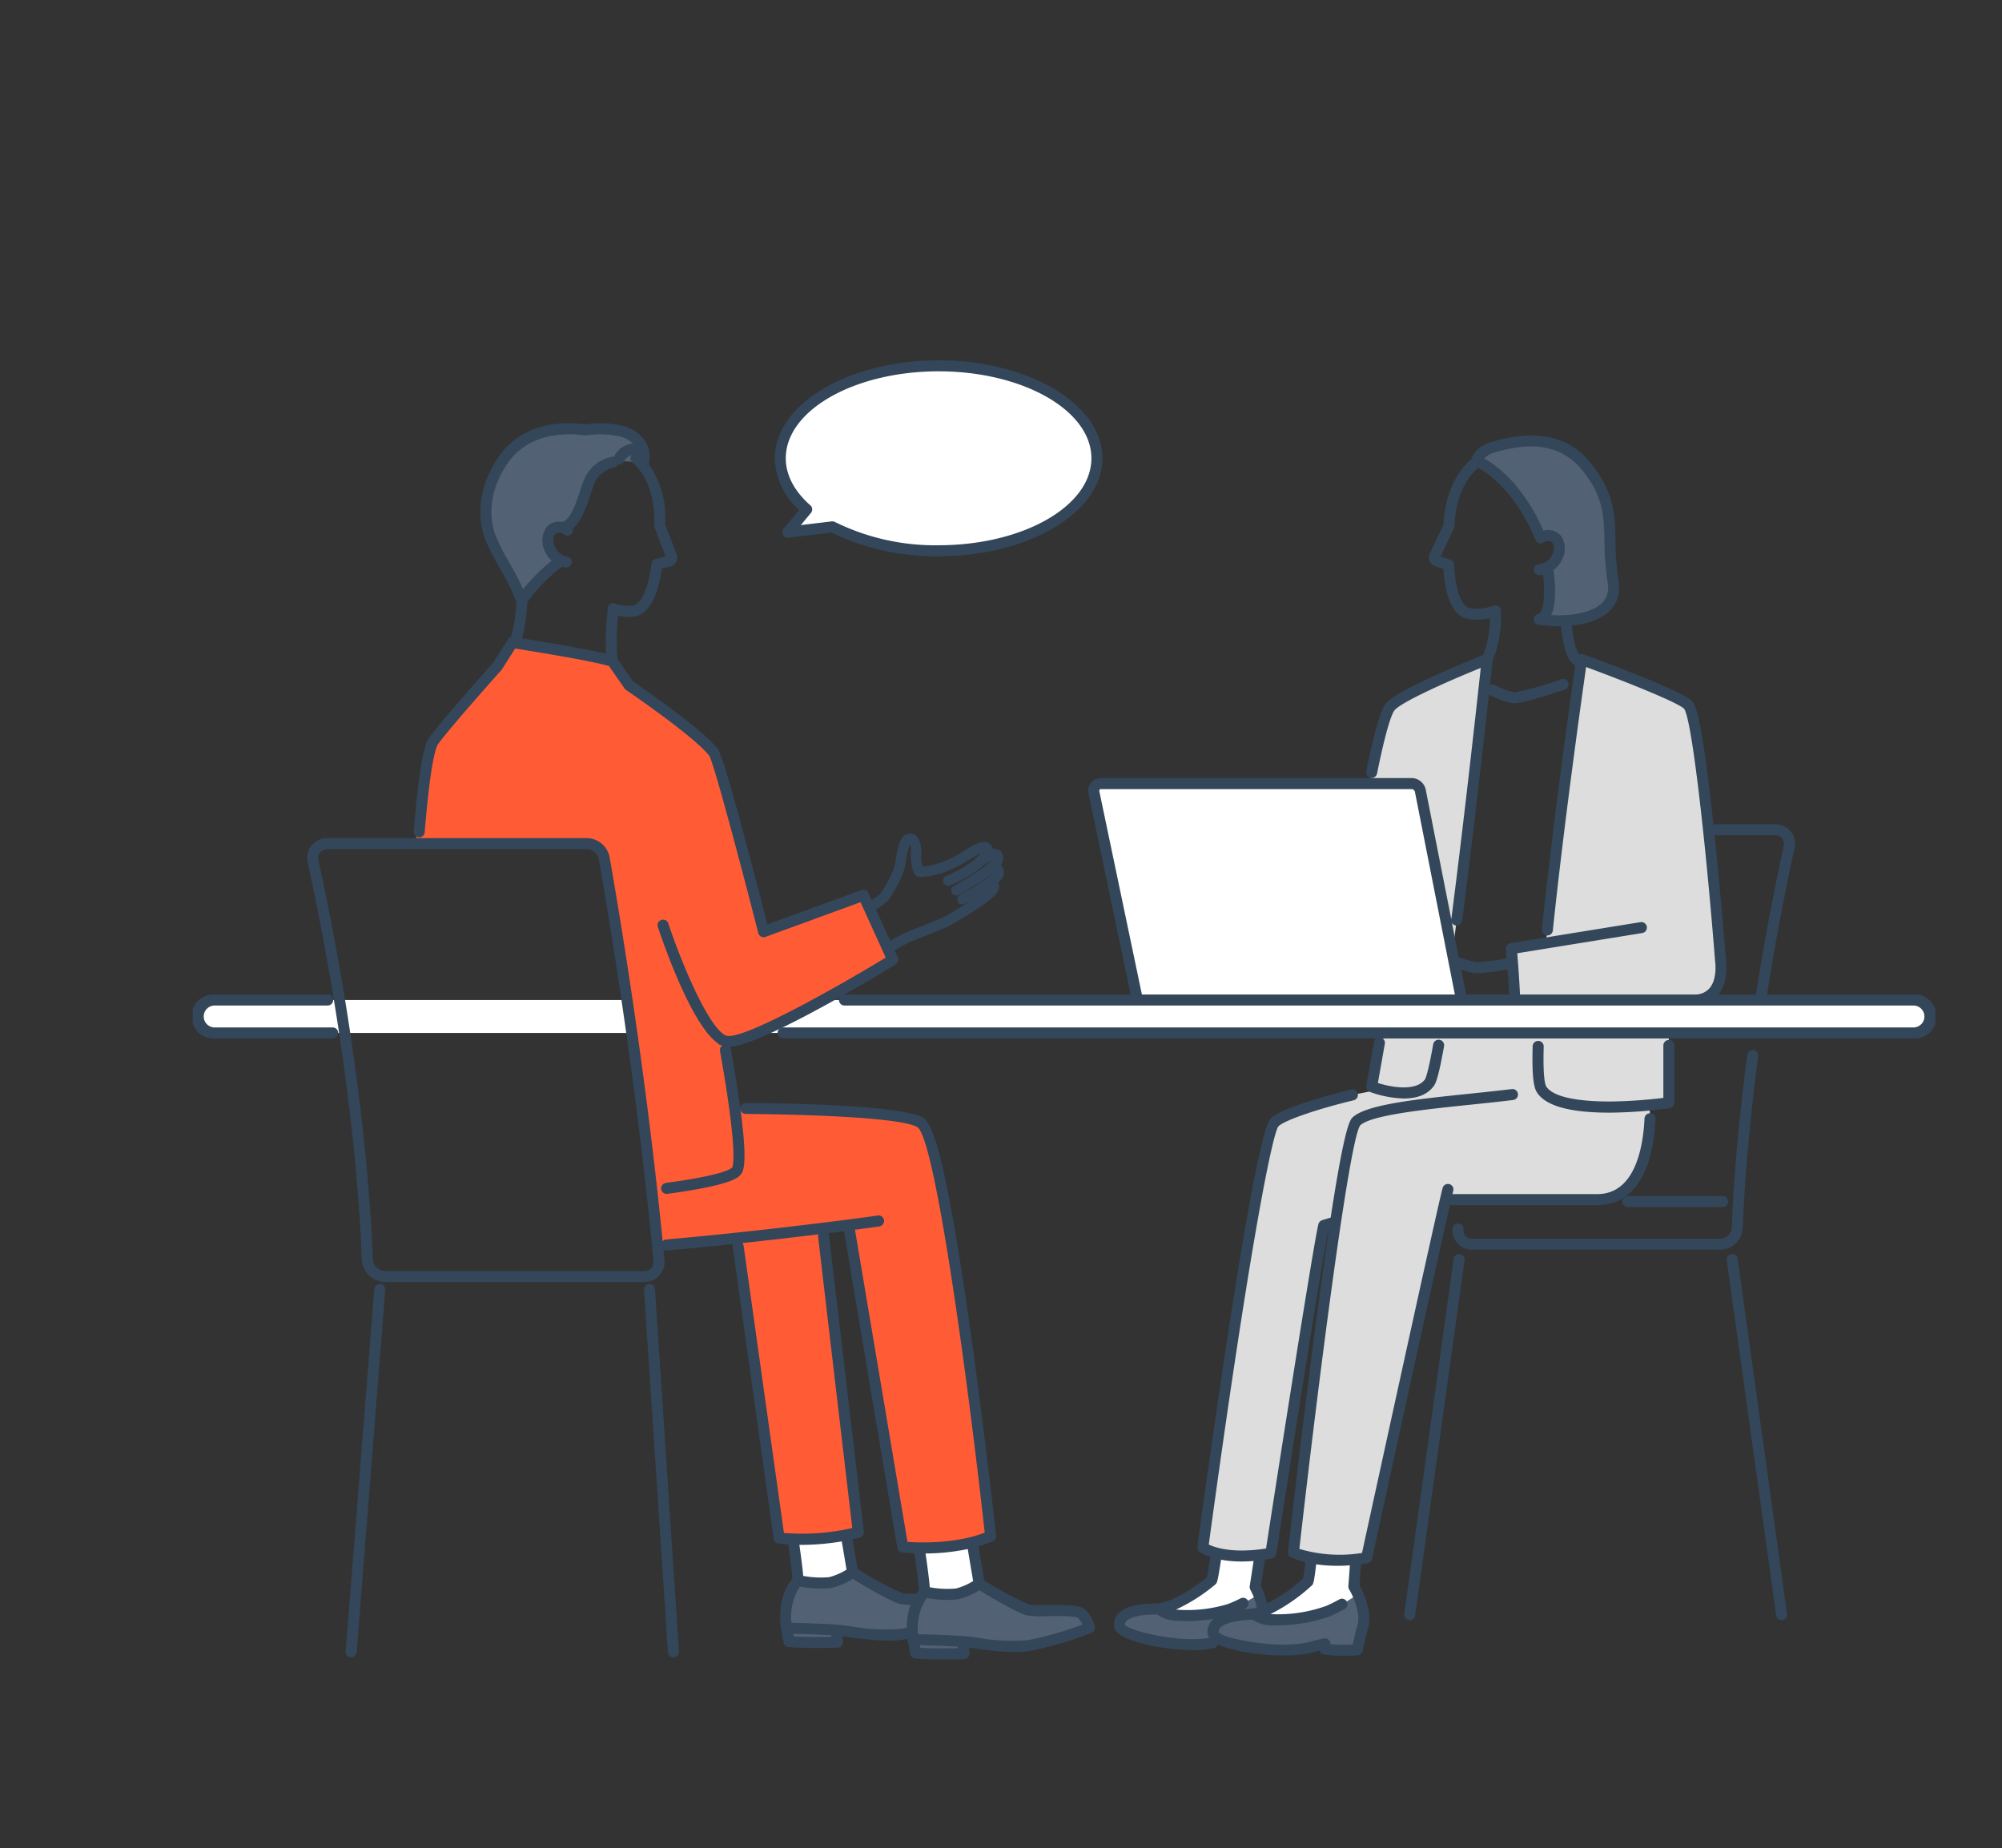<svg xmlns="http://www.w3.org/2000/svg" xmlns:xlink="http://www.w3.org/1999/xlink" width="300" height="277" viewBox="0 0 300 277">
  <rect x="0" y="0" width="300" height="277" fill="#333333" stroke="none"/>
  <defs>
    <clipPath id="clip-path">
      <rect id="長方形_35963" data-name="長方形 35963" width="300" height="277" transform="translate(60 4806)" fill="#fff" stroke="#707070" stroke-width="1"/>
    </clipPath>
    <clipPath id="clip-path-2">
      <rect id="長方形_35942" data-name="長方形 35942" width="261.151" height="194.695" fill="none"/>
    </clipPath>
  </defs>
  <g id="マスクグループ_5024" data-name="マスクグループ 5024" transform="translate(-60 -4806)" clip-path="url(#clip-path)">
    <g id="グループ_64585" data-name="グループ 64585" transform="translate(88.873 4860)">
      <g id="グループ_64584" data-name="グループ 64584" clip-path="url(#clip-path-2)">
        <path id="パス_156917" data-name="パス 156917" d="M160.2,177.421l-.987,6.421c1.489,2.77,1.62,5.735.438,6.787s-2.51.594-6.784,1.568-13.883-.876-13.99-2.589,2.075-2.44,5.4-2.463,8.243-4.118,8.418-4.3,1.02-6.051,1.02-6.051Z" fill="#fff"/>
        <path id="パス_156918" data-name="パス 156918" d="M159.729,184.939a23.571,23.571,0,0,1-4.306,2.225,21.72,21.72,0,0,1-7.769.915c-1.967-.13-2.572-.626-2.749-.983a4.746,4.746,0,0,1-.63.049c-3.322.023-5.5.749-5.4,2.462s9.716,3.563,13.99,2.589c.7-.159,1.313-.277,1.867-.373l-.031.749a26.2,26.2,0,0,0,4.6.321l.747-2.783c.613-1.12.513-3.122-.321-5.171" fill="#526173"/>
        <path id="パス_156919" data-name="パス 156919" d="M174.428,177.956,174,183.778c1.689,2.839,1.962,5.945.768,7.1s-2.607.738-7.049,1.954-14.612-.287-14.8-2.081,2.067-2.655,5.552-2.83,8.465-4.7,8.64-4.893.706-5.61.706-5.61Z" fill="#fff"/>
        <path id="パス_156920" data-name="パス 156920" d="M174.6,184.906a24.663,24.663,0,0,1-4.419,2.531,22.829,22.829,0,0,1-8.112,1.314c-2.071-.047-2.728-.541-2.93-.907a4.966,4.966,0,0,1-.66.08c-3.485.175-5.741,1.036-5.551,2.83s10.359,3.3,14.8,2.081c.727-.2,1.365-.351,1.942-.477l0,.787a27.485,27.485,0,0,0,4.842.129l.657-2.955c.592-1.2.4-3.3-.572-5.413" fill="#526173"/>
        <path id="パス_156921" data-name="パス 156921" d="M217.883,95.183H182.37l-2.278,13.676-6.31,1.229c-4.523,1.086-10.448,2.9-11.667,4.114-2.438,2.439-10.749,63.709-10.749,63.709s2.879,2.166,10.2.864c0,0,7.007-45.355,7.919-49.12l1.78-.555c-2.9,19.122-6.319,49.566-6.319,49.566,4.758,2.028,10.966.795,10.966.795s9.722-44.637,11.819-53.68h22.74c6.32,0,7.686-7.351,7.908-12.117Z" fill="#ddd"/>
        <path id="パス_156922" data-name="パス 156922" d="M192.423,15.1s5.694,2.159,9.567,11.514a1.841,1.841,0,0,1,2.515.365A3.132,3.132,0,0,1,203.016,31s1.216,7.259-1.241,7.813a18.22,18.22,0,0,0,5.743,0c4.761-.847,5.746-3.211,5.324-5.767-1.179-7.115.9-10.9-3.787-16.872-4.481-5.706-10.937-4.107-14.043-3.2-2.47.72-2.589,2.126-2.589,2.126" fill="#526173"/>
        <path id="パス_156923" data-name="パス 156923" d="M176.667,108.859s6.449,2.483,8.659-.61,8.659-63.427,8.659-63.427-12.86,5.091-14.521,7.1c-2.417,2.916-6.643,32.969-6.643,32.969l7.8,1.636Z" fill="#ddd"/>
        <path id="パス_156924" data-name="パス 156924" d="M228.941,89.912s-2.858-36.393-4.895-38.292c-1.736-1.62-15.923-6.78-15.923-6.78s-3.453,23.773-5.337,42.49l-5.185.839s.35,3.794.516,7.7h3.9c-.532,6.98-.631,12.19.1,13.374,2.709,4.4,19.092,2.022,19.092,2.022V95.87h4.064c4.579-.336,3.669-5.958,3.669-5.958" fill="#ddd"/>
        <path id="パス_156925" data-name="パス 156925" d="M231.519,134.665a.826.826,0,1,0-1.636.227l7.4,53.2a.828.828,0,0,0,.817.713.913.913,0,0,0,.114-.008.826.826,0,0,0,.7-.932Z" fill="#33465a"/>
        <path id="パス_156926" data-name="パス 156926" d="M189.887,133.96a.811.811,0,0,0-.931.7l-7.4,53.2a.829.829,0,0,0,.707.932.855.855,0,0,0,.111.008.829.829,0,0,0,.818-.713l7.4-53.2a.823.823,0,0,0-.705-.932" fill="#33465a"/>
        <path id="パス_156927" data-name="パス 156927" d="M214.231,126.066a.827.827,0,0,0,.827.826h14.191a.826.826,0,1,0,0-1.652H215.058a.827.827,0,0,0-.827.826" fill="#33465a"/>
        <path id="パス_156928" data-name="パス 156928" d="M232.276,130.009c.164-4.263.681-13.27,2.31-25.689a.827.827,0,0,0-.709-.926.809.809,0,0,0-.607.157.822.822,0,0,0-.322.554c-1.64,12.5-2.158,21.557-2.321,25.841a1.756,1.756,0,0,1-1.761,1.693H191.672a1.244,1.244,0,0,1-1.241-1.359.825.825,0,0,0-.744-.9.8.8,0,0,0-.6.185.817.817,0,0,0-.3.56,2.9,2.9,0,0,0,2.885,3.166h37.194a3.4,3.4,0,0,0,3.41-3.283" fill="#33465a"/>
        <path id="パス_156929" data-name="パス 156929" d="M212.227,112.754a69.5,69.5,0,0,0,9.1-.671.833.833,0,0,0,.708-.818v-8.611a.827.827,0,0,0-1.653,0v7.887a72.489,72.489,0,0,1-7.725.539l-.393,0c-5.194,0-8.542-.8-9.445-2.271-.122-.2-.506-1.208-.368-5.96a.828.828,0,0,0-1.387-.632.838.838,0,0,0-.267.584c-.143,4.971.253,6.284.615,6.873,1.256,2.042,4.9,3.078,10.815,3.078" fill="#33465a"/>
        <path id="パス_156930" data-name="パス 156930" d="M176.37,109.63a15.965,15.965,0,0,0,5.129,1c2.086,0,3.6-.638,4.5-1.9.308-.431.727-1.471,1.518-5.932a.826.826,0,0,0-1.28-.826.826.826,0,0,0-.345.538c-.792,4.466-1.169,5.165-1.237,5.259-1.2,1.673-4.514,1.344-7.051.541l1.039-5.878a.823.823,0,0,0-.668-.956.82.82,0,0,0-.612.13.832.832,0,0,0-.346.538l-1.163,6.571a.83.83,0,0,0,.517.915" fill="#33465a"/>
        <path id="パス_156931" data-name="パス 156931" d="M210.474,126.608c5.244,0,8.346-4.583,8.732-12.9a.825.825,0,1,0-1.649-.077c-.2,4.231-1.379,11.329-7.083,11.329h-21.7c.054-.225.1-.383.119-.465a.826.826,0,0,0-.56-1.024.822.822,0,0,0-1.025.56c-.619,2.113-10.81,48.862-12.084,54.711a21.1,21.1,0,0,1-9.386-.608c2.653-23.534,7.469-61.488,9.131-63.493,1.709-1.542,9.665-2.37,16.7-3.1,2.19-.228,4.258-.443,6.2-.681a.824.824,0,0,0,.55-.311.825.825,0,0,0-.752-1.328c-1.917.235-3.972.449-6.167.677-7.982.83-15.522,1.613-17.632,3.518-.421.38-1.2,1.086-3.337,15.056l-1.286.4a.827.827,0,0,0-.556.6c-.864,3.565-7.054,43.5-7.843,48.6-4.925.774-7.585-.115-8.583-.59,5.977-43.99,9.523-61.593,10.44-62.683.89-.891,5.738-2.565,11.276-3.9a.826.826,0,0,0,.609-1,.813.813,0,0,0-.371-.512.83.83,0,0,0-.625-.1c-3.776.908-10.566,2.843-12.057,4.334-2.511,2.511-9.59,53.906-10.984,64.182a.824.824,0,0,0,.321.77,5.961,5.961,0,0,0,1.628.77c-.243,1.563-.425,2.634-.519,3.037-1.1.932-4.632,3.537-7.188,3.9a4.218,4.218,0,0,1-.52.04c-2.818.02-4.637.51-5.56,1.5a2.411,2.411,0,0,0-.655,1.839,1.735,1.735,0,0,0,.8,1.262c1.7,1.268,6.844,2.38,11.017,2.38a14.635,14.635,0,0,0,3.184-.3.805.805,0,0,0,.588-.537c2.986,1.4,10.442,2.223,14.3,1.167q.47-.131.936-.244a.825.825,0,0,0,.659.573,20.118,20.118,0,0,0,3.054.193c1.048,0,1.878-.049,1.97-.055a.832.832,0,0,0,.754-.646l.632-2.851c.668-1.459.437-3.774-.6-6.038l-.025-.061c-.143-.308-.3-.617-.474-.919l.23-3.155c.531-.071.9-.139,1-.157a.826.826,0,0,0,.645-.635l.138-.63c2.818-12.929,9.564-43.822,11.531-52.4Zm-40.29,65.107a.84.84,0,0,0-.691-.163c-.662.143-1.312.3-1.988.486-4.583,1.256-13.186-.485-13.763-1.4a.824.824,0,0,1,.21-.651c.336-.393,1.375-1.076,4.564-1.237.094-.005.19-.011.288-.022a5.132,5.132,0,0,0,3.242.851A23.549,23.549,0,0,0,170.5,188.2a21.661,21.661,0,0,0,2.123-1.056.826.826,0,0,0-.182-1.516.836.836,0,0,0-.627.076,20.457,20.457,0,0,1-1.965.978,21.508,21.508,0,0,1-7.768,1.246c-.2,0-.382-.013-.563-.027a26.822,26.822,0,0,0,6.213-4.317c.187-.212.3-.341.624-3.141a22.32,22.32,0,0,0,3.22.224c.594,0,1.195-.022,1.833-.066l-.228,3.121a.825.825,0,0,0,.113.482c.192.323.369.659.527,1l.023.055c.836,1.823,1.07,3.714.582,4.7a.84.84,0,0,0-.065.186l-.52,2.339a28.612,28.612,0,0,1-3.347-.063v-.059a.829.829,0,0,0-.31-.642m-11.786-8a.826.826,0,0,0,.09.518,10.466,10.466,0,0,1,.458.966l.019.05a8.975,8.975,0,0,1,.489,1.67,4.844,4.844,0,0,1-.473.11,3.767,3.767,0,0,1-.548.069c-.325.015-.645.039-.955.068.1-.051.2-.1.3-.151a.826.826,0,0,0-.118-1.522.828.828,0,0,0-.629.049,19.8,19.8,0,0,1-1.9.848,20.951,20.951,0,0,1-7.422.863c-.126-.009-.246-.018-.365-.031a26.111,26.111,0,0,0,5.942-3.8c.222-.229.293-.3.818-3.671a17.011,17.011,0,0,0,3.087.266c.559,0,1.16-.026,1.788-.075Zm9.545-36.646c-2.019,15.561-3.742,30.861-3.816,31.5a.824.824,0,0,0,.5.852,13.643,13.643,0,0,0,2.1.688c-.191,1.667-.3,2.275-.337,2.466a25.344,25.344,0,0,1-5.381,3.738,10.575,10.575,0,0,0-.519-1.7l-.011-.02-.01-.033c-.121-.295-.256-.588-.4-.872l.606-3.946c.336-.048.68-.1,1.035-.164a.825.825,0,0,0,.672-.687c.063-.414,6.6-42.685,7.808-48.6l.06-.019c-.689,4.633-1.466,10.281-2.31,16.789M152.1,190.841a1.4,1.4,0,0,0,.233.617c-4.484.833-12.092-1.081-12.631-1.934a.747.747,0,0,1,.214-.578c.331-.355,1.338-.954,4.362-.975.086,0,.173,0,.262-.009a4.948,4.948,0,0,0,3.06.941,23.669,23.669,0,0,0,5.4-.3,2.925,2.925,0,0,0-.305.305,2.5,2.5,0,0,0-.6,1.931" fill="#33465a"/>
        <path id="パス_156932" data-name="パス 156932" d="M3.3,100.809a2.469,2.469,0,1,1,0-4.939h254.56a2.469,2.469,0,1,1,0,4.939Z" fill="#fff"/>
        <path id="パス_156933" data-name="パス 156933" d="M141.568,95.87l-6.52-31.132a1.081,1.081,0,0,1,1.058-1.3h46.532a1.352,1.352,0,0,1,1.326,1.091l6.178,31.344Z" fill="#fff"/>
        <path id="パス_156934" data-name="パス 156934" d="M257.856,95.044H235.923c1.153-7.317,2.54-14.72,4.126-22.006a2.9,2.9,0,0,0-2.83-3.51h-8.826a.811.811,0,0,0-.494.167c-1.854-17.34-2.822-18.244-3.29-18.68-1.814-1.692-14.737-6.418-16.2-6.952a.814.814,0,0,0-.637.029c-.32-.464-.817-1.6-1.1-4.33.311-.033.659-.074.992-.133,5.7-1.014,6.407-4.212,5.994-6.715a38.972,38.972,0,0,1-.449-5.906c-.081-3.8-.152-7.075-3.5-11.342-1.24-1.577-5.006-6.376-14.925-3.482-2.407.7-2.995,2.021-3.138,2.609-2.294,1.919-3.683,4.849-4.131,8.71-.036.316-.05.626-.065.937l-.01.179-2.058,4.351a1.381,1.381,0,0,0,.816,1.9l1.216.4c.3,4.2,1.348,6.609,3.193,7.37a7.347,7.347,0,0,0,3.784-.017,14.845,14.845,0,0,1-1.021,5.556c-2.269.906-12.888,5.219-14.537,7.21-.519.625-1.391,2.363-2.972,10.211a.827.827,0,0,0,.121.62.818.818,0,0,0,.525.352.827.827,0,0,0,.973-.646c1.519-7.533,2.341-9.141,2.623-9.483.954-1.151,7.135-4,12.917-6.344-.445,4.11-2.43,22.242-4.416,37.678l-3.826-19.412a2.183,2.183,0,0,0-2.137-1.757H136.106a1.907,1.907,0,0,0-1.867,2.3l6.311,30.137H97.7a.826.826,0,1,0,0,1.651H257.856a1.644,1.644,0,0,1,0,3.288H88.5a.826.826,0,1,0,0,1.651H257.856a3.3,3.3,0,1,0,0-6.59M135.909,64.354a.248.248,0,0,1,.2-.094h46.531a.528.528,0,0,1,.516.425l5.984,30.359h-46.9l-6.383-30.476a.249.249,0,0,1,.053-.214m56.556,27.518a40.459,40.459,0,0,0,4.556-.586c.1,1.331.174,2.593.231,3.758h-6.431l-.739-3.753a8.646,8.646,0,0,0,2.383.581m15.941-75.185c3.012,3.834,3.073,6.714,3.151,10.379a40.922,40.922,0,0,0,.469,6.118c.275,1.664.092,3.975-4.652,4.819a15.563,15.563,0,0,1-3.8.173c.891-1.94.555-5.285.345-6.761a4.116,4.116,0,0,0,1.35-1.706,3.487,3.487,0,0,0-.089-3.208,2.452,2.452,0,0,0-2.762-.961c-3.107-7.019-7.136-9.861-8.89-10.82a3.521,3.521,0,0,1,1.718-.95c3.8-1.108,9.294-2.012,13.164,2.917M228.393,71.18h8.826a1.245,1.245,0,0,1,1.217,1.506c-1.609,7.392-3.013,14.885-4.171,22.271a.527.527,0,0,0-.007.087h-5.6l0,0c1.539-1.949,1.15-4.9,1.1-5.219-.007-.09-.725-9.211-1.682-18.429l-.032-.293a.794.794,0,0,0,.346.08M189.315,84.706a.829.829,0,0,0,.923-.715c1.606-12.477,3.184-26.476,4.006-33.932a.823.823,0,0,0,.133.08,11.114,11.114,0,0,0,3.555,1.262c.037,0,.083.006.147.006.889,0,3.418-.689,7.513-2.049a.826.826,0,1,0-.519-1.568,40.873,40.873,0,0,1-6.994,1.964h-.04a10.923,10.923,0,0,1-2.965-1.112.8.8,0,0,0-.673,0c.2-1.857.339-3.11.386-3.549l.006-.052a17.7,17.7,0,0,0,1.262-7.267.407.407,0,0,0-.015-.1.805.805,0,0,0-.02-.349.828.828,0,0,0-1.027-.557,7.509,7.509,0,0,1-3.76.346c-1.24-.511-2-2.758-2.21-6.5a.821.821,0,0,0-.566-.739L187,29.4l2-4.221a.853.853,0,0,0,.078-.306l.017-.354c.012-.264.026-.545.058-.825.391-3.381,1.559-5.927,3.475-7.571,1.36.735,5.573,3.5,8.6,10.81a.269.269,0,0,0,.048.079l.041.072a.816.816,0,0,0,.488.335l.068.011a.485.485,0,0,0,.2,0,1.131,1.131,0,0,0,.151-.029.34.34,0,0,0,.091-.022l.128-.068a1,1,0,0,1,1.4.153,1.985,1.985,0,0,1-.087,1.6,2.507,2.507,0,0,1-2.087,1.513.824.824,0,0,0-.7.933.831.831,0,0,0,.934.7,4.393,4.393,0,0,0,.448-.088c.325,2.77.139,5.691-.747,5.891a.826.826,0,0,0,.067,1.623,22.636,22.636,0,0,0,3.154.237c.069,0,.136,0,.2-.008h.011c.282,2.826.833,4.64,1.684,5.544a.83.83,0,0,0,.461.247c-.591,4.138-3.314,23.417-5.006,39.633a.825.825,0,1,0,1.642.172c1.669-15.99,4.39-35.3,4.987-39.493,6.384,2.351,13.65,5.289,14.669,6.238,1.163,1.341,3.279,20.258,4.655,37.78l.008.062c0,.025.379,2.532-.766,3.976a2.823,2.823,0,0,1-2.127,1.023H198.9c-.128-2.625-.323-5.1-.414-6.183l18.73-3.031a.825.825,0,0,0,.35-1.487.8.8,0,0,0-.613-.144l-19.488,3.154a.829.829,0,0,0-.691.888l0,.051c.013.149.056.633.113,1.34a41.078,41.078,0,0,1-4.43.588,14.861,14.861,0,0,1-2.695-.777l-.057-.02L188.7,84.3a.825.825,0,0,0,.612.41" fill="#33465a"/>
        <path id="パス_156935" data-name="パス 156935" d="M98.893,181.644l-1.549-9.2-7.832,1.225s1.305,8.41,1.166,9.2l5.044,3.2Z" fill="#fff"/>
        <path id="パス_156936" data-name="パス 156936" d="M114.272,186.182c-.924-.928-6.616-.282-8.05-.608s-7.329-3.929-7.329-3.929a11.293,11.293,0,0,1-3.334,1.518,17.375,17.375,0,0,1-4.881-.3C88.14,185.7,89,190,89,190l.37,2.03c2.79.237,7.248.086,7.248.086s-.114-1.149-.157-1.816c2.4.21,6.58,1.1,9.876.612a56.986,56.986,0,0,0,9.069-2.659,4.343,4.343,0,0,0-1.13-2.067" fill="#526173"/>
        <path id="パス_156937" data-name="パス 156937" d="M117.864,183.353l-1.549-9.2-7.832,1.225s1.305,8.41,1.166,9.2l5.044,3.2Z" fill="#fff"/>
        <path id="パス_156938" data-name="パス 156938" d="M133.243,187.89c-.923-.928-6.615-.282-8.05-.608s-7.328-3.929-7.328-3.929a11.307,11.307,0,0,1-3.334,1.518,17.38,17.38,0,0,1-4.882-.3c-2.538,2.836-1.682,7.131-1.682,7.131l.371,2.03c2.79.237,7.247.086,7.247.086s-.114-1.149-.157-1.816c2.4.21,6.58,1.1,9.876.612a57.011,57.011,0,0,0,9.07-2.659,4.35,4.35,0,0,0-1.131-2.067" fill="#526173"/>
        <path id="パス_156939" data-name="パス 156939" d="M94.321,128.986l5.43,46.664a33.422,33.422,0,0,1-11.875.848l-6.413-45.725Z" fill="#ff5c36"/>
        <path id="パス_156940" data-name="パス 156940" d="M109.054,114.242c-3.319-2.139-27.829-2.135-27.829-2.135l-14.842-2.019.525,4.115,2.142,6.469-.063,12.082c7.7,1.067,18.317-1.745,29.3-3.158l8.117,48.251s7.5.847,13.17-1.629c0,0-6.5-59.387-10.52-61.976" fill="#ff5c36"/>
        <path id="パス_156941" data-name="パス 156941" d="M80.018,102.055c3.929.6,24.889-12.227,24.889-12.227l-4.4-9.66L85.555,85.629s-6.533-25.6-7.469-26.838c-2.272-3-12.681-10.076-12.681-10.076l-2.537-3.644C59.038,44,47.907,42.293,47.907,42.293l-2.248,3.552s-8.121,9.095-9.611,11.271c-1.05,1.534-1.942,4.917-2.6,15.2H60.116s4.052,7.487,4.018,15.709C64.128,89.8,67.2,111.438,67.2,111.438l1.35,12.965s11.259-.986,12.926-2.891c1.235-1.412-.779-13.455-1.9-19.6a1.768,1.768,0,0,0,.451.142" fill="#ff5c36"/>
        <path id="パス_156942" data-name="パス 156942" d="M62.956,15.286a4.824,4.824,0,0,0-3.654,3.2c-.88,2.3-1.764,6.518-4.094,6.539a1.58,1.58,0,0,0-1.6.585c-.685.813-.567,3.391,1.609,4.357a26.277,26.277,0,0,0-5.886,6.044c-1.357-3.644-3.849-6.972-4.792-9.657a12.753,12.753,0,0,1,1.976-11.4c4.235-6.158,12.25-4.508,12.25-4.508a14.307,14.307,0,0,1,5.743.24c2.231.717,3.777,2.645,2.957,5.061,0,0-1.355-.942-4.511-.465" fill="#526173"/>
        <path id="パス_156943" data-name="パス 156943" d="M121.4,76.039a1.361,1.361,0,0,0-.307-.377,1.886,1.886,0,0,0,.283-1.617,1.257,1.257,0,0,0-1.17-.822,1.034,1.034,0,0,0-.295.022,1.243,1.243,0,0,0-.689-.912c-.927-.476-2.05.216-3.611,1.174a16.781,16.781,0,0,1-3.2,1.664,13.793,13.793,0,0,1-3.041.718,6.837,6.837,0,0,1-.209-1.978,3.638,3.638,0,0,0-.619-2.516,1.4,1.4,0,0,0-1.012-.466h-.04c-1.447,0-1.783,1.895-2.108,3.728l-.007.04a10.581,10.581,0,0,1-.343,1.539,19.132,19.132,0,0,1-2.012,3.739,8.922,8.922,0,0,1-1.285.9l-.477-1.048a.826.826,0,0,0-1.035-.434l-14.1,5.147c-1.954-7.628-6.486-25.058-7.386-26.247C76.528,55.368,67.172,48.924,66,48.119l-2.327-3.341a31.607,31.607,0,0,1,.079-6.482l0-.044a5.97,5.97,0,0,0,2.809.069c1.9-.615,3.126-2.937,3.758-7.1l1.242-.306a1.378,1.378,0,0,0,.963-1.83l-1.714-4.5.006-.177c.009-.3.02-.616.007-.942a13.706,13.706,0,0,0-2.464-7.9,4.344,4.344,0,0,0-.3-3.027,5.459,5.459,0,0,0-3.3-2.641,14.922,14.922,0,0,0-5.985-.291c-.986-.176-8.69-1.307-12.942,4.878-2.666,3.877-3.423,8.3-2.074,12.14a29.654,29.654,0,0,0,2.164,4.358A39.839,39.839,0,0,1,48.5,36.153,23.3,23.3,0,0,1,47.69,41.5a.822.822,0,0,0-.481.355l-2.2,3.485c-.832.933-8.179,9.181-9.64,11.313-.308.451-1.25,1.823-2.247,13.926a.826.826,0,1,0,1.646.135c.891-10.821,1.729-12.784,1.964-13.128,1.445-2.11,9.466-11.1,9.546-11.188a.813.813,0,0,0,.081-.107l1.959-3.095c2.567.4,10.641,1.7,14.045,2.6l2.366,3.4a.849.849,0,0,0,.215.212c.1.068,10.313,7.021,12.469,9.867.69,1.089,4.87,16.873,7.344,26.565a.825.825,0,0,0,1.084.573l14.234-5.2,3.779,8.3c-8.163,4.958-21.13,12.139-23.71,11.734-2.366-.358-6.611-10.071-8.871-16.853a.816.816,0,0,0-.415-.478.806.806,0,0,0-.629-.044.825.825,0,0,0-.523,1.044c.882,2.648,5.2,15.1,9.173,17.559l-.271-.026.5.158c.078.04.156.076.233.108a.828.828,0,0,0-.321.809c2.827,15.857,1.867,17.4,1.833,17.453-.162.184-1.4,1.161-9.945,2.307a.826.826,0,0,0,.11,1.644.841.841,0,0,0,.109-.007c9.6-1.288,10.593-2.428,10.968-2.856.474-.541,1.586-1.808-1.449-18.831a.81.81,0,0,0-.146-.337c5.083-.345,22.806-11.11,24.84-12.355a.828.828,0,0,0,.321-1.047l-.487-1.071c1.034-.6,1.814-1.013,2.321-1.239.574-.257,1.5-.623,2.485-1.011l.039-.015c1.436-.566,2.921-1.151,3.544-1.492.062-.034,6.272-3.537,7.04-4.994a1.4,1.4,0,0,0,.088-1.407,2.845,2.845,0,0,0,.742-.886,1.494,1.494,0,0,0-.029-1.333M114.97,80.1a.774.774,0,0,0-.323,1.043.787.787,0,0,0,1.045.322c.092-.049.509-.272,1.082-.6-1.375.92-2.994,1.908-3.955,2.434-.536.293-2.041.886-3.381,1.414-1.009.4-1.964.776-2.577,1.048-.532.238-1.317.654-2.333,1.238l-2.145-4.712a8.917,8.917,0,0,0,1.783-1.282,20.192,20.192,0,0,0,2.311-4.23,11.68,11.68,0,0,0,.425-1.853,10.271,10.271,0,0,1,.579-2.363,2.97,2.97,0,0,1,.14,1.262c0,.029-.094,3.02.965,3.541a.8.8,0,0,0,.282.078,11.672,11.672,0,0,0,4.034-.811,17.918,17.918,0,0,0,3.517-1.812,18.335,18.335,0,0,1,1.707-.968,9.758,9.758,0,0,1-1.805,1.589,17.9,17.9,0,0,1-3.213,1.751l-.225.1a.772.772,0,0,0,.63,1.41l.226-.1a19.169,19.169,0,0,0,3.478-1.9,14.48,14.48,0,0,0,1.142-.9c.61-.4,1.028-.644,1.311-.8a2.038,2.038,0,0,1-.2.209,33.913,33.913,0,0,1-5.332,3.508.771.771,0,0,0-.423,1.006.78.78,0,0,0,1.006.422,34.631,34.631,0,0,0,5.209-3.323l.042-.007A25.26,25.26,0,0,1,114.97,80.1M63.126,14.468l-.008.018a.715.715,0,0,0-.258-.02,5.64,5.64,0,0,0-4.329,3.728c-.171.445-.341.956-.506,1.452-.634,1.907-1.5,4.519-2.781,4.556a2.383,2.383,0,0,0-2.267.879,3.5,3.5,0,0,0-.338,3.191,4.13,4.13,0,0,0,1.158,1.76A27.987,27.987,0,0,0,49.519,34.3c-.664-1.473-1.453-2.877-2.153-4.123a28.717,28.717,0,0,1-2.046-4.1c-1.172-3.335-.487-7.219,1.877-10.657,3.847-5.595,11.33-4.18,11.405-4.167a.872.872,0,0,0,.306.005,13.482,13.482,0,0,1,5.35.213,4.409,4.409,0,0,1,1.735,1.017,3.42,3.42,0,0,0-2.867,1.974m0,22.09.021-.15a.283.283,0,0,0-.082-.019.214.214,0,0,0-.071.007.79.79,0,0,0-.175.024.824.824,0,0,0-.13.041.842.842,0,0,0-.156.09.854.854,0,0,0-.1.086.971.971,0,0,0-.178.271l-.033.069a.483.483,0,0,0-.015.1.276.276,0,0,0-.017.081c-.017.244-.041.531-.07.854l-.012.153a38.257,38.257,0,0,0-.172,5.816c-3.526-.832-9.827-1.862-12.579-2.3a25.268,25.268,0,0,0,.793-5.4A25.126,25.126,0,0,1,55.365,30.9a4.211,4.211,0,0,0,.445.13.838.838,0,0,0,.984-.628.823.823,0,0,0-.628-.985,2.5,2.5,0,0,1-1.962-1.67,1.985,1.985,0,0,1,.036-1.6,1,1,0,0,1,1.4-.047.828.828,0,0,0,1.16-.147.811.811,0,0,0,.135-.721c1.324-1.049,2.062-3.271,2.658-5.064l.024-.074c.157-.472.307-.919.455-1.307a3.991,3.991,0,0,1,2.984-2.679.815.815,0,0,0,.654-.5.84.84,0,0,0,.927-.467,1.772,1.772,0,0,1,1.13-.942.827.827,0,0,0,.122,1.114c2.042,1.776,3.146,4.543,3.283,8.224.01.284,0,.561-.008.829l-.01.353a.834.834,0,0,0,.054.31l1.662,4.364-1.486.364a.829.829,0,0,0-.622.692c-.5,3.713-1.436,5.893-2.712,6.306a6.047,6.047,0,0,1-2.81-.328.351.351,0,0,0-.1-.011Z" fill="#33465a"/>
        <path id="パス_156944" data-name="パス 156944" d="M20.952,99.983H3.3a1.644,1.644,0,0,1,0-3.288h16.9a.826.826,0,1,0,0-1.651H3.3a3.3,3.3,0,1,0,0,6.59H20.952a.826.826,0,1,0,0-1.651" fill="#33465a"/>
        <path id="パス_156945" data-name="パス 156945" d="M135.186,189.81a5.18,5.18,0,0,0-1.358-2.5c-.765-.77-2.661-.8-5.691-.761h-.072a17.1,17.1,0,0,1-2.689-.07,50.022,50.022,0,0,1-6.759-3.635l-.86-5.1a17.739,17.739,0,0,0,2.148-.765.831.831,0,0,0,.487-.876c-.173-1.567-1.75-15.728-3.753-30.012-3.819-27.228-5.82-31.692-7.138-32.539-2.9-1.871-19.582-2.2-26.625-2.259a.826.826,0,0,0-.007,1.652c11.083.088,23.664.658,25.738,1.995,2.654,1.711,7.584,38.122,10.078,60.755-4.4,1.714-9.82,1.509-11.573,1.388L99.244,130.3c2.171-.283,3.523-.472,3.7-.507a.828.828,0,0,0,.648-.972.826.826,0,0,0-.972-.649c-.63.127-17.1,2.33-31.674,3.587a.82.82,0,0,0-.521.259c-2.64-26.642-6.72-50.609-7.941-57.5a3.524,3.524,0,0,0-3.475-2.912H20.148a2.988,2.988,0,0,0-2.92,3.62c6.4,29.42,7.811,51.421,8.12,59.515a3.517,3.517,0,0,0,3.526,3.393h38.85a2.988,2.988,0,0,0,2.977-3.265c-.052-.542-.1-1.081-.157-1.621a.815.815,0,0,0,.471.161l.071,0c3.028-.261,6.366-.584,9.93-.96a.824.824,0,0,0-.088.5l6.13,43.668a.823.823,0,0,0,.689.7c.024,0,.562.087,1.494.148.5,3.484.605,4.687.622,5.1-2.538,3.108-1.713,7.412-1.677,7.593l.368,2.019a.826.826,0,0,0,.742.674c1.066.091,2.48.138,4.2.138s3.134-.049,3.146-.049a.824.824,0,0,0,.792-.923c-.007-.075-.04-.406-.074-.79.36.045.748.1,1.175.156a42.675,42.675,0,0,0,5.627.5,15.576,15.576,0,0,0,2.291-.155c.208-.03.431-.069.662-.113.02.141.037.231.041.254l.369,2.018a.827.827,0,0,0,.742.674c1.074.091,2.487.138,4.2.138,1.746,0,3.134-.049,3.147-.049a.833.833,0,0,0,.593-.282.821.821,0,0,0,.2-.61l-.005-.049c-.01-.1-.04-.413-.073-.772.331.041.685.089,1.059.139l.119.016a42.644,42.644,0,0,0,5.624.5,15.8,15.8,0,0,0,2.293-.154,56.526,56.526,0,0,0,9.242-2.706.825.825,0,0,0,.517-.917m-20.829-5.746a14.256,14.256,0,0,1-3.9-.189c-.069-.915-.281-2.616-.632-5.06a31.883,31.883,0,0,0,6.322-.665l.807,4.8a9.388,9.388,0,0,1-2.6,1.119m18.978,5.4a50.571,50.571,0,0,1-8.15,2.338,28.734,28.734,0,0,1-7.477-.351l-.049-.007c-.994-.134-1.851-.249-2.557-.29-1.25-.075-3.463-.162-6.4-.252a8.146,8.146,0,0,1,1.284-5.428,15.744,15.744,0,0,0,4.723.207,11.183,11.183,0,0,0,3.17-1.353c1.436.867,5.8,3.46,7.137,3.764a17.575,17.575,0,0,0,3.149.111c1.124-.018,4.1-.064,4.5.273a3.444,3.444,0,0,1,.676.988m-27.122.629a28.552,28.552,0,0,1-7.475-.35l-.051-.007c-.992-.134-1.85-.249-2.556-.291-1.837-.108-5.215-.216-6.406-.251a8.174,8.174,0,0,1,1.284-5.429,15.868,15.868,0,0,0,4.725.208,11.214,11.214,0,0,0,3.169-1.353c1.775,1.071,5.841,3.469,7.136,3.763a7.754,7.754,0,0,0,1.541.12,10.373,10.373,0,0,0-.58,3.45c-.309.062-.568.108-.786.14Zm-10.827-7.734a14.426,14.426,0,0,1-3.9-.19c-.064-.861-.256-2.422-.572-4.648.082,0,.166,0,.254,0a36.855,36.855,0,0,0,6.1-.522l.713,4.238a9.4,9.4,0,0,1-2.6,1.119m11.019,2.412a49.747,49.747,0,0,1-6.76-3.634l-.749-4.445c.346-.073.694-.15,1.051-.237a.83.83,0,0,0,.626-.9l-5.206-44.36a.79.79,0,0,0-.153-.379c.855-.1,1.654-.206,2.391-.3l7.985,47.47a.831.831,0,0,0,.722.685c.03,0,.732.083,1.846.124.552,3.833.657,5.088.674,5.479-.149.185-.292.377-.423.575a13.173,13.173,0,0,1-2-.079M82.378,132.3c3.675-.4,7.6-.847,11.4-1.313a.771.771,0,0,0-.057.394l5.12,43.626a34.081,34.081,0,0,1-10.24.74l-6.041-43.036h0a.808.808,0,0,0-.186-.41M95.71,191.309c-1.375.028-3.775.052-5.646-.061l-.072-.4c1.28.04,3.989.128,5.7.221.007.08.013.159.02.237m18.971,1.708c-1.367.03-3.757.053-5.646-.06l-.072-.4c1.281.04,3.992.129,5.7.221q.01.12.021.237M69.056,135.026a1.336,1.336,0,0,1-1.332,1.458H28.874a1.871,1.871,0,0,1-1.877-1.8c-.309-8.135-1.724-30.248-8.156-59.8a1.337,1.337,0,0,1,1.307-1.618h38.86a1.875,1.875,0,0,1,1.849,1.548c1.262,7.119,5.581,32.5,8.2,60.218" fill="#33465a"/>
        <path id="パス_156946" data-name="パス 156946" d="M68.4,138.44a.825.825,0,0,0-.77.877l3.587,54.3a.828.828,0,0,0,.824.771l.054,0a.825.825,0,0,0,.77-.878l-3.587-54.3a.829.829,0,0,0-.878-.77" fill="#33465a"/>
        <path id="パス_156947" data-name="パス 156947" d="M28.1,138.44a.811.811,0,0,0-.6.194.828.828,0,0,0-.289.564l-4.286,54.3a.828.828,0,0,0,.754.887c.024,0,.046,0,.07,0a.831.831,0,0,0,.823-.761l4.286-54.3a.827.827,0,0,0-.758-.889" fill="#33465a"/>
        <path id="パス_156948" data-name="パス 156948" d="M111.777.826c-13.105,0-23.728,6.2-23.728,13.858,0,2.834,1.459,5.468,3.959,7.662l-2.831,3.42,6.692-.8a34.612,34.612,0,0,0,15.908,3.577c13.105,0,23.728-6.2,23.728-13.858S124.882.826,111.777.826" fill="#fff"/>
        <path id="パス_156949" data-name="パス 156949" d="M111.777,0C98.238,0,87.223,6.587,87.223,14.684a10.8,10.8,0,0,0,3.65,7.739L88.54,25.24a.827.827,0,0,0,.735,1.347l6.438-.772a35.762,35.762,0,0,0,16.064,3.552c13.539,0,24.555-6.587,24.555-14.683S125.316,0,111.777,0M92.644,22.873a.821.821,0,0,0-.091-1.147c-2.406-2.113-3.678-4.548-3.678-7.042,0-7.186,10.274-13.033,22.9-13.033s22.9,5.847,22.9,13.033-10.273,13.032-22.9,13.032a33.872,33.872,0,0,1-15.523-3.482.822.822,0,0,0-.385-.095c-.033,0-.065,0-.1,0l-4.64.557Z" fill="#33465a"/>
      </g>
    </g>
  </g>
</svg>

